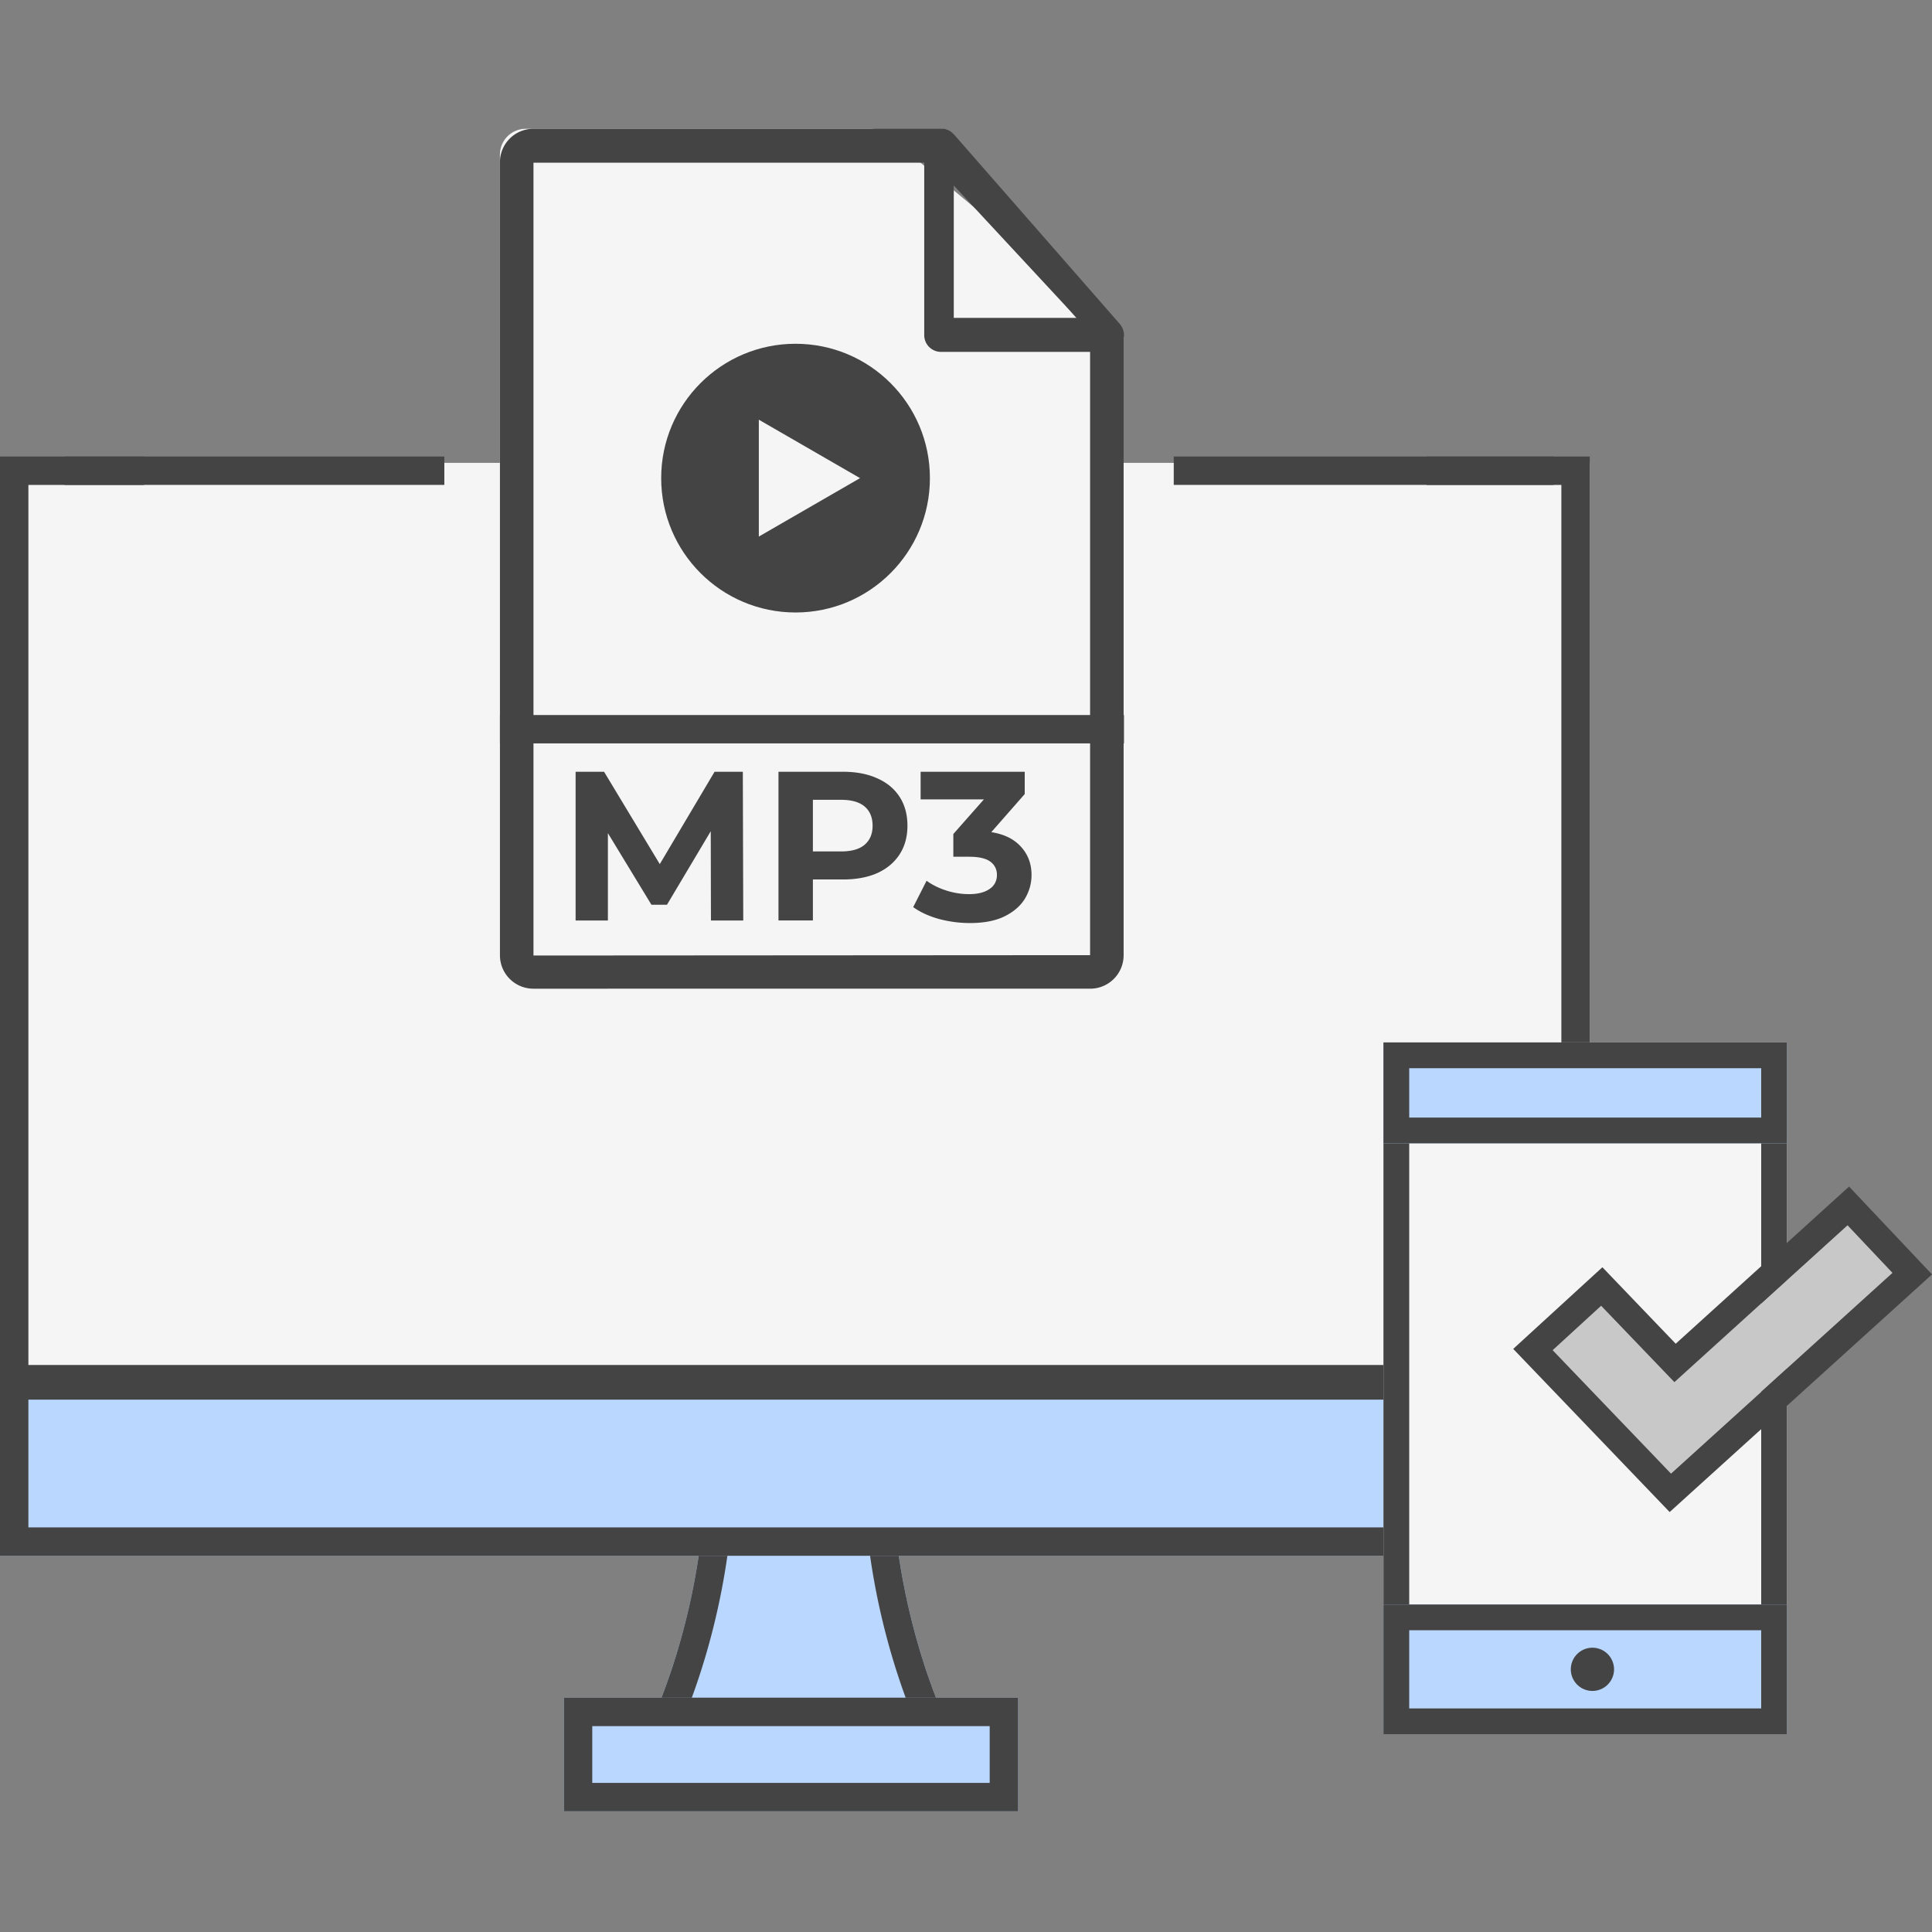 <svg xmlns="http://www.w3.org/2000/svg" width="150" height="150" fill="none" xmlns:v="https://vecta.io/nano"><rect width="100%" height="100%" fill="#808080" stroke="none"/><style><![CDATA[.B{fill:#444}.C{fill-rule:evenodd}.D{fill:#bad7ff}.E{fill:#f5f5f5}]]></style><path d="M38.815 12a2 2 0 0 1 2-2H67.59a2 2 0 0 1 1.28.464l8.63 7.192a2 2 0 0 1 .238.235l8.725 10.179a2 2 0 0 1 .481 1.302v46.943a2 2 0 0 1-2 2h-44.13a2 2 0 0 1-2-2V12z" class="E"/><g class="C"><path d="M50.441 134.016h23.143c-3.122-7.023-3.958-13.606-4.181-16.531H54.626c-.226 2.925-1.059 9.508-4.185 16.531z" class="D"/><path d="M73.584 134.016l-.914-2.204c-2.378-6.168-3.068-11.711-3.268-14.327H54.626c-.203 2.616-.89 8.159-3.27 14.327-.281.727-.585 1.463-.914 2.204h23.143zm-19.873-2.204h16.605a54.82 54.82 0 0 1-2.909-12.123H56.62c-.355 2.928-1.143 7.308-2.91 12.123z" class="B"/></g><path d="M0 35.935h123.428v72.734H0V35.935z" class="E"/><path d="M0 106.464H123.428V120.79H0V106.464Z" class="D"/><path d="M121.224 108.668H2.204v9.918h119.02v-9.918zM0 106.464v14.326h123.428v-14.326H0z" class="B C"/><path d="M43.779 131.812h35.265v8.816H43.779v-8.816z" class="D"/><path d="M76.841 134.016H45.983v4.408H76.84v-4.408zm-33.061-2.204v8.816h35.265v-8.816H43.779zM11.189 35.446H0v72.735h123.428V35.446h-12.661v2.204h10.457v68.327H2.204V37.65h8.985v-2.204z" class="B C"/><path d="M107.411 80.936h31.328v53.705h-31.328V80.936z" class="E"/><path d="M136.739 82.936h-27.328v49.705h27.328V82.936zm-29.328-2v53.705h31.328V80.936h-31.328z" class="B C"/><path d="M107.411 80.936h31.328v7.832h-31.328v-7.832z" class="D"/><path d="M136.739 82.936h-27.328v3.832h27.328v-3.832zm-29.328-2v7.832h31.328v-7.832h-31.328z" class="B C"/><path d="M107.411 124.572h31.328v10.07h-31.328v-10.07z" class="D"/><g class="B"><path d="M136.739 126.572h-27.328v6.07h27.328v-6.07zm-29.328-2v10.07h31.328v-10.07h-31.328z" class="C"/><path d="M125.314 129.606a1.68 1.68 0 0 1-1.679 1.678 1.68 1.68 0 0 1-1.678-1.678 1.68 1.68 0 0 1 1.678-1.678 1.68 1.68 0 0 1 1.679 1.678z"/></g><path d="M143.439 95.123l-13.447 12.19-5.686-5.93-3.762 3.445 9.187 9.581 17.204-15.583-3.496-3.703z" fill="#c8c8c8"/><g class="B"><path d="M143.561 92.125L150 98.946l-20.369 18.449-12.146-12.667 6.924-6.34 5.693 5.938 13.459-12.201zm-13.563 15.188l-5.687-5.93-3.761 3.445 9.187 9.581 17.203-15.583-3.495-3.703-13.447 12.19z" class="C"/><path d="M5 35.446h29.499v2.2H5v-2.2zm86.13 0h29.499v2.2H91.13v-2.2zM75.305 71.665a9.34 9.34 0 0 1-2.392-.313c-.792-.22-1.463-.528-2.013-.924l1.039-2.046c.44.319.951.572 1.534.759s1.171.28 1.765.28c.671 0 1.199-.132 1.584-.396a1.25 1.25 0 0 0 .577-1.089 1.22 1.22 0 0 0-.511-1.039c-.341-.253-.891-.379-1.65-.379h-1.221v-1.765l3.217-3.646.297.957h-6.054v-2.145h8.083v1.732l-3.2 3.646-1.353-.775h.775c1.419 0 2.491.319 3.217.957s1.089 1.457 1.089 2.458c0 .649-.171 1.259-.511 1.831-.341.561-.863 1.017-1.567 1.369s-1.606.528-2.705.528zm-14.864-.198V59.919h4.998c1.034 0 1.925.17 2.672.511.748.33 1.325.808 1.732 1.435s.61 1.375.61 2.243c0 .858-.203 1.6-.61 2.227s-.984 1.111-1.732 1.452c-.748.33-1.639.495-2.672.495h-3.514l1.188-1.204v4.388h-2.672zm2.672-4.091l-1.188-1.27h3.365c.825 0 1.441-.176 1.848-.528s.61-.841.61-1.468c0-.638-.203-1.133-.61-1.485s-1.023-.528-1.848-.528h-3.365l1.188-1.27v6.549zM44.69 71.467V59.919h2.21l4.916 8.149h-1.171l4.834-8.149h2.194l.033 11.548h-2.508l-.017-7.704h.462l-3.86 6.483h-1.204l-3.943-6.483h.561v7.704H44.69z"/><path d="M86.955 25.169c.198.255.311.538.311.849 0 .057 0 .113-.028.17v47.97c0 1.443-1.16 2.604-2.604 2.604H41.419c-1.443 0-2.604-1.16-2.604-2.604V12.604c0-1.443 1.16-2.604 2.604-2.604h31.697c.113 0 .226 0 .311.028 0 0 .028.028.057.028.085.028.17.057.255.113.014.014.028.021.042.028a.15.15 0 0 1 .042.028c.085.057.17.142.255.226h0l12.877 14.716zM41.419 12.632v61.554l43.215-.028V27.32H73.059a1.3 1.3 0 0 1-1.302-1.302V12.632H41.419zm32.632 1.771v10.277h9.543l-9.543-10.277z" class="C"/></g><g clip-path="url(#A)" class="B"><path d="M61.765 26.69c-5.761 0-10.431 4.67-10.431 10.431s4.67 10.432 10.432 10.432 10.432-4.67 10.432-10.432-4.67-10.431-10.431-10.431zm-2.85 14.969v-9.074l7.858 4.537-7.858 4.537z"/></g><path d="M38.815 55.515h48.451v2.202H38.815z" class="B"/><defs><clipPath id="A"><path fill="#fff" transform="translate(51.333 26.69)" d="M0 0h20.863v20.863H0z"/></clipPath></defs></svg>